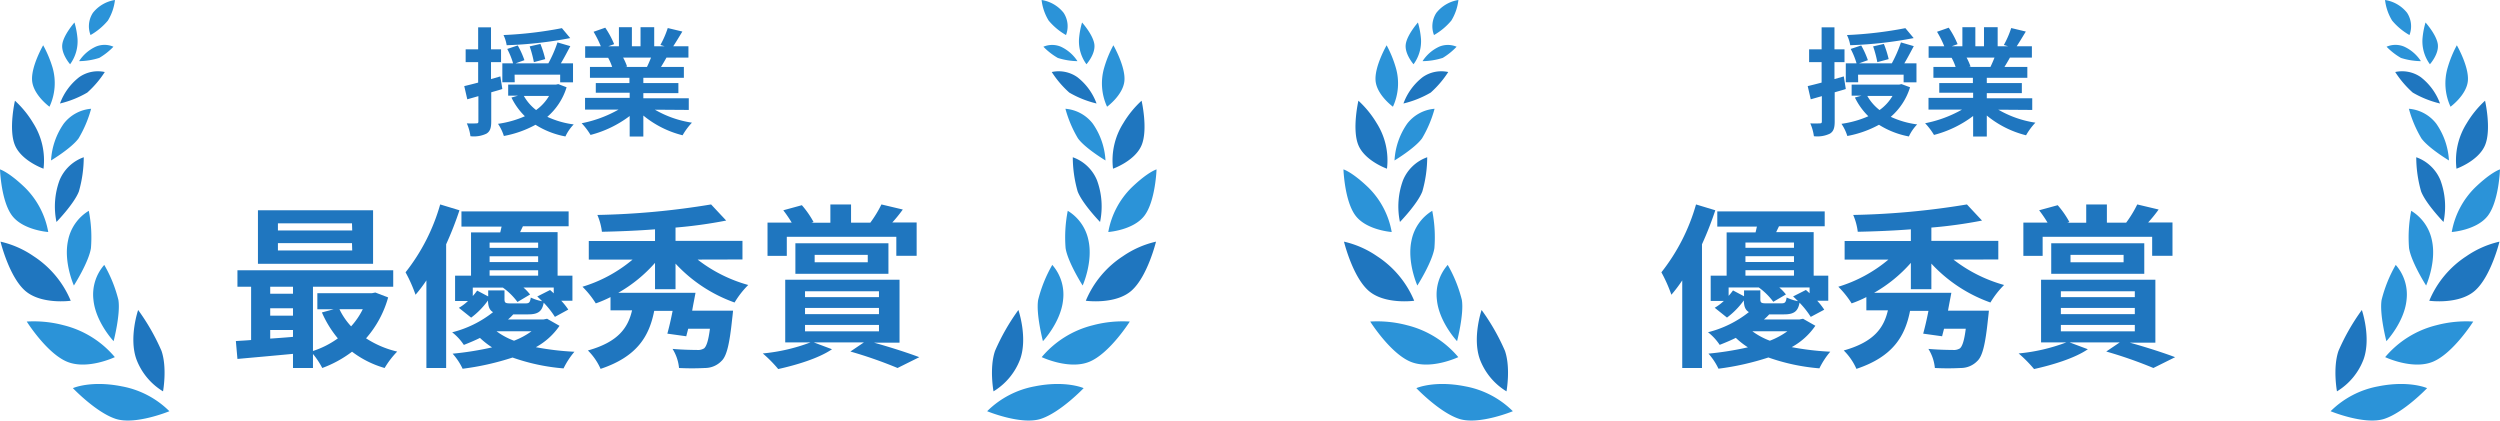 <svg xmlns="http://www.w3.org/2000/svg" width="428" height="72" viewBox="0 0 428 72">
  <defs>
    <style>
      .cls-1 {
        fill: #1f76bf;
      }

      .cls-2 {
        fill: #2b93d8;
      }
    </style>
  </defs>
  <g id="レイヤー_2" data-name="レイヤー 2">
    <g id="レイヤー_1-2" data-name="レイヤー 1">
      <g>
        <path class="cls-1" d="M316,15.24c-.62.2-1.28.38-1.9.56v5c0,1.1-.2,1.7-.82,2.08a5,5,0,0,1-2.74.44,8.14,8.14,0,0,0-.62-2.2,16.16,16.16,0,0,0,1.66,0c.24,0,.32-.08.32-.34V16.46L310,17l-.52-2.26c.68-.16,1.48-.36,2.38-.6V10.64h-2.14V8.44h2.14V4.68h2.2V8.44h1.72v2.2h-1.72v2.9l1.6-.46Zm11-.3A10.89,10.89,0,0,1,323.7,20a15.38,15.38,0,0,0,4.52,1.3,7.42,7.42,0,0,0-1.42,2.06,14.55,14.55,0,0,1-5.12-2,18.12,18.12,0,0,1-5.42,1.92,7.8,7.8,0,0,0-1-2.08,17.41,17.41,0,0,0,4.6-1.3,11.49,11.49,0,0,1-2.3-3.2l1.12-.32H317V14.48h8.16l.38-.08Zm-8.88-.86H316V10.84h1.84a13,13,0,0,0-1-2.46l1.8-.6a15.05,15.05,0,0,1,1.14,2.52l-1.5.54h5.6a21.58,21.58,0,0,0,1.56-3.58l2.2.64c-.54,1-1.08,2.06-1.62,2.94h2.08V14.1h-2.2V12.78h-7.8Zm9.5-7.56a68.75,68.75,0,0,1-10.86,1.22A6.31,6.31,0,0,0,316.2,6a67.42,67.42,0,0,0,10-1.18Zm-7.94,9.9a8.09,8.09,0,0,0,2.1,2.42A7.88,7.88,0,0,0,324,16.42Zm1.72-5.78a19.58,19.58,0,0,0-.72-2.7l1.84-.42a17.34,17.34,0,0,1,.82,2.6Z"/>
        <path class="cls-1" d="M342.12,18.78A17.87,17.87,0,0,0,348.46,21a11.19,11.19,0,0,0-1.6,2.16,17.07,17.07,0,0,1-6.72-3.38v3.6H337.8V19.86a19,19,0,0,1-6.7,3.24,11.09,11.09,0,0,0-1.52-2,21,21,0,0,0,6.32-2.34h-5.74v-2h7.64v-.88H332V14.22h5.76v-.9H331V11.46h3.8a9,9,0,0,0-.68-1.56l.24,0h-4.18V7.92h2.68a17.93,17.93,0,0,0-1.24-2.48l2-.7a15.13,15.13,0,0,1,1.52,2.82l-1,.36h1.82V4.66h2.22V7.92h1.48V4.66H342V7.92h1.78l-.72-.22a16.11,16.11,0,0,0,1.26-2.9l2.5.6c-.56.92-1.1,1.82-1.56,2.52h2.6V9.86H344.1c-.32.58-.64,1.12-.94,1.6h3.92v1.86h-6.94v.9h6v1.72h-6v.88h7.78v2Zm-5.44-8.92a9.85,9.85,0,0,1,.68,1.54l-.34.06h3.74c.24-.48.48-1.06.7-1.6Z"/>
        <path class="cls-1" d="M293.66,36a58.32,58.32,0,0,1-2.28,5.82V63H288V48a23.93,23.93,0,0,1-1.86,2.46,24.82,24.82,0,0,0-1.71-3.84A33.43,33.43,0,0,0,290.36,35Zm17.13,19.77a11.78,11.78,0,0,1-4.05,3.66,47.43,47.43,0,0,0,6.6.78,13.7,13.7,0,0,0-1.86,2.85,34.44,34.44,0,0,1-8.73-1.86,45.81,45.81,0,0,1-8.55,1.92,10.7,10.7,0,0,0-1.71-2.58,53.12,53.12,0,0,0,6.75-1.08,13.7,13.7,0,0,1-2.07-1.62c-.84.42-1.77.81-2.76,1.2a9,9,0,0,0-2-2.16,18.46,18.46,0,0,0,7-3.45c-.63-.36-.84-1-.87-2a13.37,13.37,0,0,1-2.88,2.94l-2.1-1.68a8.15,8.15,0,0,0,1.56-1.17h-2.25V47.2h2.73V39.79h4.95c.09-.33.15-.69.24-1H294V36.19h18.39v2.55h-7.83l-.48,1h6.42V47.2H313v4.29h-1.89a11.44,11.44,0,0,1,1.2,1.53L310,54.25a14.94,14.94,0,0,0-1.92-2.43c-.27,1.53-1,2-2.67,2h-2.52a8.27,8.27,0,0,1-.9.87h6.09l.6-.12Zm-9.42-6.06v1.5c0,.63.18.72,1,.72H305c.6,0,.75-.18.87-1a7.45,7.45,0,0,0,1.95.63c-.27-.27-.57-.57-.84-.81l2.19-1.11c.21.18.42.36.63.57v-1h-5.19a8.19,8.19,0,0,1,1.14,1.2l-2.16,1.26a11.4,11.4,0,0,0-2.49-2.46h-5.16v1.44a10.19,10.19,0,0,0,.75-.93l1.89,1V49.72Zm-2.55-8.19v.9h8.31v-.9Zm8.31,2.34h-8.31v1h8.31Zm-8.31,3.33h8.31v-.93h-8.31ZM300,56.71a12.11,12.11,0,0,0,3,1.62,13,13,0,0,0,3-1.62Z"/>
        <path class="cls-1" d="M334.43,44.44a25.08,25.08,0,0,0,8.67,4.35,15.21,15.21,0,0,0-2.34,3,25.36,25.36,0,0,1-10.11-6.66v4.38h-3.51V45a24.47,24.47,0,0,1-6.3,5.13h13.23c-.18,1-.39,2-.57,3.06h7s-.09.93-.15,1.38c-.45,4.32-.93,6.39-1.83,7.23A3.92,3.92,0,0,1,335.69,63a43,43,0,0,1-4.44,0,7.46,7.46,0,0,0-1.11-3.27c1.62.15,3.39.18,4.14.18a2,2,0,0,0,1.26-.27c.42-.36.75-1.38,1-3.36h-3.72c-.12.48-.24.9-.33,1.29l-3.24-.45c.3-1.08.63-2.49.9-3.9H327c-.84,4.29-2.88,7.83-9.18,9.93A10.22,10.22,0,0,0,315.65,60c5.25-1.47,6.87-3.93,7.56-6.87h-3.69V50.86A20.14,20.14,0,0,1,317,51.94a15.85,15.85,0,0,0-2.28-2.85,24.23,24.23,0,0,0,8.58-4.65H315.8V41.26h11.34v-2c-3.09.24-6.21.36-9.09.42a10.5,10.5,0,0,0-.78-2.88A133.67,133.67,0,0,0,336.74,35l2.58,2.76a79.68,79.68,0,0,1-8.67,1.2v2.28h11.46v3.18Z"/>
        <path class="cls-1" d="M364.61,58.66c2.82.78,5.88,1.77,7.77,2.49L368.66,63a74.71,74.71,0,0,0-8.07-2.82l2.31-1.56h-8.58l3.12,1.17c-2.28,1.56-6.09,2.7-9.21,3.39a22.19,22.19,0,0,0-2.64-2.67,31.2,31.2,0,0,0,8.16-1.89h-4.32V47.89H369V58.66ZM349.7,43.81h-3.3v-5.7h4.14A22,22,0,0,0,349.1,36l3.18-.87a15.76,15.76,0,0,1,2,2.88l-.36.12h3.24V35h3.54v3.12H364A19.88,19.88,0,0,0,365.9,35l3.66.87a25,25,0,0,1-1.8,2.22h4.17v5.7h-3.48V40.54H349.7Zm1.47,3.06V41.65H367.1v5.22Zm1.65,4h12.66v-1H352.82Zm0,2.91h12.66V52.72H352.82Zm0,2.94h12.66V55.63H352.82Zm1.65-11.82h9.09V43.63h-9.09Z"/>
      </g>
      <g>
        <path class="cls-1" d="M86,15.24c-.62.2-1.28.38-1.9.56v5c0,1.1-.2,1.7-.82,2.08a5,5,0,0,1-2.74.44,8.14,8.14,0,0,0-.62-2.2,16.16,16.16,0,0,0,1.66,0c.24,0,.32-.08.32-.34V16.46L80,17l-.52-2.26c.68-.16,1.48-.36,2.38-.6V10.64H79.72V8.44h2.14V4.68h2.2V8.44h1.72v2.2H84.06v2.9l1.6-.46Zm11-.3A10.89,10.89,0,0,1,93.7,20a15.38,15.38,0,0,0,4.52,1.3,7.42,7.42,0,0,0-1.42,2.06,14.55,14.55,0,0,1-5.12-2,18.12,18.12,0,0,1-5.42,1.92,7.8,7.8,0,0,0-1-2.08,17.41,17.41,0,0,0,4.6-1.3,11.49,11.49,0,0,1-2.3-3.2l1.12-.32H87V14.48H95.2l.38-.08Zm-8.88-.86H86V10.84h1.84a13,13,0,0,0-1-2.46l1.8-.6a15.05,15.05,0,0,1,1.14,2.52l-1.5.54h5.6a21.58,21.58,0,0,0,1.56-3.58l2.2.64c-.54,1-1.08,2.06-1.62,2.94H98.1V14.1H95.9V12.78H88.1Zm9.5-7.56A68.75,68.75,0,0,1,86.74,7.74,6.31,6.31,0,0,0,86.2,6a67.42,67.42,0,0,0,10-1.18Zm-7.94,9.9a8.09,8.09,0,0,0,2.1,2.42A7.88,7.88,0,0,0,94,16.42Zm1.72-5.78a19.58,19.58,0,0,0-.72-2.7l1.84-.42a17.34,17.34,0,0,1,.82,2.6Z"/>
        <path class="cls-1" d="M112.12,18.78A17.87,17.87,0,0,0,118.46,21a11.19,11.19,0,0,0-1.6,2.16,17.07,17.07,0,0,1-6.72-3.38v3.6H107.8V19.86a19,19,0,0,1-6.7,3.24,11.09,11.09,0,0,0-1.52-2,21,21,0,0,0,6.32-2.34h-5.74v-2h7.64v-.88H102V14.22h5.76v-.9H101V11.46h3.8a9,9,0,0,0-.68-1.56l.24,0h-4.18V7.92h2.68a17.93,17.93,0,0,0-1.24-2.48l2-.7a15.13,15.13,0,0,1,1.52,2.82l-1,.36h1.82V4.66h2.22V7.92h1.48V4.66H112V7.92h1.78l-.72-.22a16.11,16.11,0,0,0,1.26-2.9l2.5.6c-.56.92-1.1,1.82-1.56,2.52h2.6V9.86H114.1c-.32.58-.64,1.12-.94,1.6h3.92v1.86h-6.94v.9h6v1.72h-6v.88h7.78v2Zm-5.44-8.92a9.85,9.85,0,0,1,.68,1.54l-.34.06h3.74c.24-.48.48-1.06.7-1.6Z"/>
        <path class="cls-1" d="M66.45,50.92a17.88,17.88,0,0,1-3.78,7A16.77,16.77,0,0,0,68,60.19,14.78,14.78,0,0,0,65.85,63a16.81,16.81,0,0,1-5.58-2.79A19.55,19.55,0,0,1,55.17,63a13.26,13.26,0,0,0-1.59-2.4V63H50.16V60.58c-3.45.33-6.87.63-9.51.87l-.27-3.06c.78-.06,1.68-.09,2.61-.18V49.09H40.65V46.27H67.32v2.82H53.58v11a15.4,15.4,0,0,0,4.26-2.16,18.37,18.37,0,0,1-2.73-4.44l2-.54H54.33V50.2h9.33l.6-.12Zm-2.58-5.76H44.16V36H63.87ZM46.26,49.09v1.2h3.9v-1.2Zm0,4.95h3.9V52.78h-3.9Zm0,3.93c1.26-.09,2.58-.18,3.9-.3V56.5h-3.9Zm14-19.74H47.58v1.23H60.3Zm0,3.39H47.58v1.26H60.3ZM58.11,52.93a11.61,11.61,0,0,0,2,2.94,12.56,12.56,0,0,0,2-2.94Z"/>
        <path class="cls-1" d="M78.66,36a58.32,58.32,0,0,1-2.28,5.82V63H73V48a23.93,23.93,0,0,1-1.86,2.46,24.82,24.82,0,0,0-1.71-3.84A33.43,33.43,0,0,0,75.36,35ZM95.79,55.78a11.78,11.78,0,0,1-4.05,3.66,47.43,47.43,0,0,0,6.6.78,13.7,13.7,0,0,0-1.86,2.85,34.44,34.44,0,0,1-8.73-1.86,45.81,45.81,0,0,1-8.55,1.92,10.7,10.7,0,0,0-1.71-2.58,53.12,53.12,0,0,0,6.75-1.08,13.7,13.7,0,0,1-2.07-1.62c-.84.42-1.77.81-2.76,1.2a9,9,0,0,0-2-2.16,18.46,18.46,0,0,0,7-3.45c-.63-.36-.84-1-.87-2a13.37,13.37,0,0,1-2.88,2.94l-2.1-1.68a8.15,8.15,0,0,0,1.56-1.17H77.91V47.2h2.73V39.79h5c.09-.33.15-.69.24-1H79V36.19H97.35v2.55H89.52l-.48,1h6.42V47.2H98v4.29H96.09A11.44,11.44,0,0,1,97.29,53L95,54.25a14.94,14.94,0,0,0-1.92-2.43c-.27,1.53-1,2-2.67,2H87.87a8.27,8.27,0,0,1-.9.87h6.09l.6-.12Zm-9.42-6.06v1.5c0,.63.18.72,1,.72H90c.6,0,.75-.18.87-1a7.45,7.45,0,0,0,1.95.63c-.27-.27-.57-.57-.84-.81l2.19-1.11c.21.18.42.36.63.57v-1H89.61a8.19,8.19,0,0,1,1.14,1.2L88.59,51.7a11.4,11.4,0,0,0-2.49-2.46H80.94v1.44a10.19,10.19,0,0,0,.75-.93l1.89,1V49.72Zm-2.55-8.19v.9h8.31v-.9Zm8.31,2.34H83.82v1h8.31ZM83.82,47.2h8.31v-.93H83.82ZM85,56.71a12.11,12.11,0,0,0,3,1.62,13,13,0,0,0,3-1.62Z"/>
        <path class="cls-1" d="M119.43,44.44a25.08,25.08,0,0,0,8.67,4.35,15.21,15.21,0,0,0-2.34,3,25.36,25.36,0,0,1-10.11-6.66v4.38h-3.51V45a24.47,24.47,0,0,1-6.3,5.13h13.23c-.18,1-.39,2-.57,3.06h7s-.09.93-.15,1.38c-.45,4.32-.93,6.39-1.83,7.23A3.92,3.92,0,0,1,120.69,63a43,43,0,0,1-4.44,0,7.46,7.46,0,0,0-1.11-3.27c1.62.15,3.39.18,4.14.18a2,2,0,0,0,1.26-.27c.42-.36.75-1.38,1-3.36h-3.72c-.12.48-.24.9-.33,1.29l-3.24-.45c.3-1.08.63-2.49.9-3.9H112c-.84,4.29-2.88,7.83-9.18,9.93A10.22,10.22,0,0,0,100.65,60c5.25-1.47,6.87-3.93,7.56-6.87h-3.69V50.86A20.14,20.14,0,0,1,102,51.94a15.85,15.85,0,0,0-2.28-2.85,24.23,24.23,0,0,0,8.58-4.65H100.8V41.26h11.34v-2c-3.09.24-6.21.36-9.09.42a10.5,10.5,0,0,0-.78-2.88A133.67,133.67,0,0,0,121.74,35l2.58,2.76a79.68,79.68,0,0,1-8.67,1.2v2.28h11.46v3.18Z"/>
        <path class="cls-1" d="M149.61,58.66c2.82.78,5.88,1.77,7.77,2.49L153.66,63a74.71,74.71,0,0,0-8.07-2.82l2.31-1.56h-8.58l3.12,1.17c-2.28,1.56-6.09,2.7-9.21,3.39a22.19,22.19,0,0,0-2.64-2.67,31.2,31.2,0,0,0,8.16-1.89h-4.32V47.89H154V58.66ZM134.7,43.81h-3.3v-5.7h4.14A22,22,0,0,0,134.1,36l3.18-.87a15.76,15.76,0,0,1,2,2.88l-.36.12h3.24V35h3.54v3.12H149A19.88,19.88,0,0,0,150.9,35l3.66.87a25,25,0,0,1-1.8,2.22h4.17v5.7h-3.48V40.54H134.7Zm1.47,3.06V41.65H152.1v5.22Zm1.65,4h12.66v-1H137.82Zm0,2.91h12.66V52.72H137.82Zm0,2.94h12.66V55.63H137.82Zm1.65-11.82h9.09V43.63h-9.09Z"/>
      </g>
      <g>
        <g>
          <path class="cls-1" d="M400.09,67a10.92,10.92,0,0,0,4.56-5.5c1.32-3.72-.3-8.43-.3-8.43a36.55,36.55,0,0,0-4,7C399.35,63,400.09,67,400.09,67Z"/>
          <path class="cls-2" d="M399,70.4a15.54,15.54,0,0,1,8.16-4.26c5.32-1.06,8.36.31,8.36.31s-3.93,4.13-7.3,5.25S399,70.4,399,70.4Z"/>
        </g>
        <g>
          <path class="cls-2" d="M408.55,58.41s3.07-3.26,3.45-7.06a7.69,7.69,0,0,0-1.85-6,23.26,23.26,0,0,0-2.42,6C407.34,53.77,408.55,58.41,408.55,58.41Z"/>
          <path class="cls-2" d="M408.34,61.14a16.68,16.68,0,0,1,8.73-5.45,19.86,19.86,0,0,1,6.35-.64s-3.43,5.44-6.91,6.88S408.34,61.14,408.34,61.14Z"/>
        </g>
        <g>
          <path class="cls-2" d="M415.35,48.88s1.8-4,1-7.71a7.68,7.68,0,0,0-3.55-5.08,23.49,23.49,0,0,0-.37,6.39C412.8,44.88,415.35,48.88,415.35,48.88Z"/>
          <path class="cls-1" d="M415.89,51.49a16.78,16.78,0,0,1,6.36-7.63,16.34,16.34,0,0,1,5.66-2.49s-1.46,6-4.22,8.41S415.89,51.49,415.89,51.49Z"/>
        </g>
        <g>
          <path class="cls-1" d="M418.33,38a13,13,0,0,0-.53-7.15,7,7,0,0,0-4.14-3.93,21.65,21.65,0,0,0,.83,5.84C415.29,34.87,418.33,38,418.33,38Z"/>
          <path class="cls-2" d="M419.74,39.72a14.16,14.16,0,0,1,4-7.62C426.54,29.41,428,29,428,29s-.18,5.42-2.07,7.92S419.74,39.72,419.74,39.72Z"/>
        </g>
        <g>
          <path class="cls-2" d="M419.26,27.47a12.15,12.15,0,0,0-2.18-6.31,6.6,6.6,0,0,0-4.68-2.54,20.21,20.21,0,0,0,2.14,5.06C415.77,25.38,419.26,27.47,419.26,27.47Z"/>
          <path class="cls-1" d="M420.55,28.88a11.9,11.9,0,0,1,1.77-7.81,17.09,17.09,0,0,1,3.12-3.83s1.13,4.92,0,7.62S420.55,28.88,420.55,28.88Z"/>
        </g>
        <g>
          <path class="cls-1" d="M417.73,17.72a10.07,10.07,0,0,0-3.29-4.51,5.56,5.56,0,0,0-4.38-.88,17.13,17.13,0,0,0,3,3.52A17.22,17.22,0,0,0,417.73,17.72Z"/>
          <path class="cls-2" d="M419.53,18.27a9.55,9.55,0,0,1-.49-6.69,19.52,19.52,0,0,1,1.57-3.83s2.11,3.66,1.89,6.09S419.53,18.27,419.53,18.27Z"/>
        </g>
        <g>
          <path class="cls-2" d="M414.46,10.47A6.79,6.79,0,0,0,411.63,8a3.82,3.82,0,0,0-3.05,0,11.29,11.29,0,0,0,2.47,1.92A11.8,11.8,0,0,0,414.46,10.47Z"/>
          <path class="cls-2" d="M416,11a6.64,6.64,0,0,1-1.27-4.38,13.8,13.8,0,0,1,.52-2.77s1.92,2.13,2.11,3.78S416,11,416,11Z"/>
        </g>
        <path class="cls-2" d="M412.5,6a4.2,4.2,0,0,0-.41-3.81A6,6,0,0,0,408.32,0a8.61,8.61,0,0,0,1.21,3.52A10.84,10.84,0,0,0,412.5,6Z"/>
      </g>
      <g>
        <g>
          <path class="cls-1" d="M257.91,67a10.92,10.92,0,0,1-4.56-5.5c-1.32-3.72.3-8.43.3-8.43a36.55,36.55,0,0,1,4,7C258.65,63,257.91,67,257.91,67Z"/>
          <path class="cls-2" d="M259,70.4a15.54,15.54,0,0,0-8.16-4.26c-5.32-1.06-8.36.31-8.36.31s3.93,4.13,7.3,5.25S259,70.4,259,70.4Z"/>
        </g>
        <g>
          <path class="cls-2" d="M249.45,58.41s-3.07-3.26-3.45-7.06a7.69,7.69,0,0,1,1.85-6,23.26,23.26,0,0,1,2.42,6C250.66,53.77,249.45,58.41,249.45,58.41Z"/>
          <path class="cls-2" d="M249.66,61.14a16.68,16.68,0,0,0-8.73-5.45,19.86,19.86,0,0,0-6.35-.64s3.43,5.44,6.91,6.88S249.66,61.14,249.66,61.14Z"/>
        </g>
        <g>
          <path class="cls-2" d="M242.65,48.88s-1.8-4-1-7.71a7.68,7.68,0,0,1,3.55-5.08,23.49,23.49,0,0,1,.37,6.39C245.2,44.88,242.65,48.88,242.65,48.88Z"/>
          <path class="cls-1" d="M242.11,51.49a16.78,16.78,0,0,0-6.36-7.63,16.34,16.34,0,0,0-5.66-2.49s1.46,6,4.22,8.41S242.11,51.49,242.11,51.49Z"/>
        </g>
        <g>
          <path class="cls-1" d="M239.67,38a13,13,0,0,1,.53-7.15,7,7,0,0,1,4.14-3.93,21.65,21.65,0,0,1-.83,5.84C242.71,34.87,239.67,38,239.67,38Z"/>
          <path class="cls-2" d="M238.26,39.72a14.16,14.16,0,0,0-4-7.62C231.46,29.41,230,29,230,29s.18,5.42,2.07,7.92S238.26,39.72,238.26,39.72Z"/>
        </g>
        <g>
          <path class="cls-2" d="M238.74,27.47a12.15,12.15,0,0,1,2.18-6.31,6.6,6.6,0,0,1,4.68-2.54,20.21,20.21,0,0,1-2.14,5.06C242.23,25.38,238.74,27.47,238.74,27.47Z"/>
          <path class="cls-1" d="M237.45,28.88a11.9,11.9,0,0,0-1.77-7.81,17.09,17.09,0,0,0-3.12-3.83s-1.13,4.92,0,7.62S237.45,28.88,237.45,28.88Z"/>
        </g>
        <g>
          <path class="cls-1" d="M240.27,17.72a10.07,10.07,0,0,1,3.29-4.51,5.56,5.56,0,0,1,4.38-.88,17.13,17.13,0,0,1-3,3.52A17.22,17.22,0,0,1,240.27,17.72Z"/>
          <path class="cls-2" d="M238.47,18.27a9.55,9.55,0,0,0,.49-6.69,19.52,19.52,0,0,0-1.57-3.83s-2.11,3.66-1.89,6.09S238.47,18.27,238.47,18.27Z"/>
        </g>
        <g>
          <path class="cls-2" d="M243.54,10.47A6.79,6.79,0,0,1,246.37,8a3.82,3.82,0,0,1,3,0A11.29,11.29,0,0,1,247,9.91,11.8,11.8,0,0,1,243.54,10.47Z"/>
          <path class="cls-2" d="M242,11a6.64,6.64,0,0,0,1.27-4.38,13.8,13.8,0,0,0-.52-2.77S240.85,6,240.66,7.63,242,11,242,11Z"/>
        </g>
        <path class="cls-2" d="M245.5,6a4.2,4.2,0,0,1,.41-3.81A6,6,0,0,1,249.68,0a8.61,8.61,0,0,1-1.21,3.52A10.84,10.84,0,0,1,245.5,6Z"/>
      </g>
      <g>
        <g>
          <path class="cls-1" d="M170.09,67a10.92,10.92,0,0,0,4.56-5.5c1.32-3.72-.3-8.43-.3-8.43a36.55,36.55,0,0,0-4,7C169.35,63,170.09,67,170.09,67Z"/>
          <path class="cls-2" d="M169,70.4a15.54,15.54,0,0,1,8.16-4.26c5.32-1.06,8.36.31,8.36.31s-3.93,4.13-7.3,5.25S169,70.4,169,70.4Z"/>
        </g>
        <g>
          <path class="cls-2" d="M178.55,58.41s3.07-3.26,3.45-7.06a7.69,7.69,0,0,0-1.85-6,23.26,23.26,0,0,0-2.42,6C177.34,53.77,178.55,58.41,178.55,58.41Z"/>
          <path class="cls-2" d="M178.34,61.14a16.68,16.68,0,0,1,8.73-5.45,19.86,19.86,0,0,1,6.35-.64s-3.43,5.44-6.91,6.88S178.34,61.14,178.34,61.14Z"/>
        </g>
        <g>
          <path class="cls-2" d="M185.35,48.88s1.8-4,1-7.71a7.68,7.68,0,0,0-3.55-5.08,23.49,23.49,0,0,0-.37,6.39C182.8,44.88,185.35,48.88,185.35,48.88Z"/>
          <path class="cls-1" d="M185.89,51.49a16.78,16.78,0,0,1,6.36-7.63,16.34,16.34,0,0,1,5.66-2.49s-1.46,6-4.22,8.41S185.89,51.49,185.89,51.49Z"/>
        </g>
        <g>
          <path class="cls-1" d="M188.33,38a13,13,0,0,0-.53-7.15,7,7,0,0,0-4.14-3.93,21.65,21.65,0,0,0,.83,5.84C185.29,34.87,188.33,38,188.33,38Z"/>
          <path class="cls-2" d="M189.74,39.72a14.16,14.16,0,0,1,4-7.62C196.54,29.41,198,29,198,29s-.18,5.42-2.07,7.92S189.74,39.72,189.74,39.72Z"/>
        </g>
        <g>
          <path class="cls-2" d="M189.26,27.47a12.15,12.15,0,0,0-2.18-6.31,6.6,6.6,0,0,0-4.68-2.54,20.21,20.21,0,0,0,2.14,5.06C185.77,25.38,189.26,27.47,189.26,27.47Z"/>
          <path class="cls-1" d="M190.55,28.88a11.9,11.9,0,0,1,1.77-7.81,17.09,17.09,0,0,1,3.12-3.83s1.13,4.92,0,7.62S190.55,28.88,190.55,28.88Z"/>
        </g>
        <g>
          <path class="cls-1" d="M187.73,17.72a10.07,10.07,0,0,0-3.29-4.51,5.56,5.56,0,0,0-4.38-.88,17.13,17.13,0,0,0,3,3.52A17.22,17.22,0,0,0,187.73,17.72Z"/>
          <path class="cls-2" d="M189.53,18.27a9.55,9.55,0,0,1-.49-6.69,19.52,19.52,0,0,1,1.57-3.83s2.11,3.66,1.89,6.09S189.53,18.27,189.53,18.27Z"/>
        </g>
        <g>
          <path class="cls-2" d="M184.46,10.47A6.79,6.79,0,0,0,181.63,8a3.82,3.82,0,0,0-3,0,11.29,11.29,0,0,0,2.47,1.92A11.8,11.8,0,0,0,184.46,10.47Z"/>
          <path class="cls-2" d="M186,11a6.64,6.64,0,0,1-1.27-4.38,13.8,13.8,0,0,1,.52-2.77s1.92,2.13,2.11,3.78S186,11,186,11Z"/>
        </g>
        <path class="cls-2" d="M182.5,6a4.2,4.2,0,0,0-.41-3.81A6,6,0,0,0,178.32,0a8.61,8.61,0,0,0,1.21,3.52A10.84,10.84,0,0,0,182.5,6Z"/>
      </g>
      <g>
        <g>
          <path class="cls-1" d="M27.91,67a10.92,10.92,0,0,1-4.56-5.5c-1.32-3.72.3-8.43.3-8.43a36.55,36.55,0,0,1,4,7C28.65,63,27.91,67,27.91,67Z"/>
          <path class="cls-2" d="M29,70.4a15.54,15.54,0,0,0-8.16-4.26c-5.32-1.06-8.36.31-8.36.31s3.93,4.13,7.3,5.25S29,70.4,29,70.4Z"/>
        </g>
        <g>
          <path class="cls-2" d="M19.45,58.41S16.38,55.15,16,51.35a7.69,7.69,0,0,1,1.85-6,23.26,23.26,0,0,1,2.42,6C20.66,53.77,19.45,58.41,19.45,58.41Z"/>
          <path class="cls-2" d="M19.66,61.14a16.68,16.68,0,0,0-8.73-5.45,19.86,19.86,0,0,0-6.35-.64S8,60.49,11.49,61.93,19.66,61.14,19.66,61.14Z"/>
        </g>
        <g>
          <path class="cls-2" d="M12.65,48.88s-1.8-4-1-7.71a7.68,7.68,0,0,1,3.55-5.08,23.49,23.49,0,0,1,.37,6.39C15.2,44.88,12.65,48.88,12.65,48.88Z"/>
          <path class="cls-1" d="M12.11,51.49a16.78,16.78,0,0,0-6.36-7.63A16.34,16.34,0,0,0,.09,41.37s1.46,6,4.22,8.41S12.11,51.49,12.11,51.49Z"/>
        </g>
        <g>
          <path class="cls-1" d="M9.67,38a13,13,0,0,1,.53-7.15,7,7,0,0,1,4.14-3.93,21.65,21.65,0,0,1-.83,5.84C12.71,34.87,9.67,38,9.67,38Z"/>
          <path class="cls-2" d="M8.26,39.72a14.16,14.16,0,0,0-4-7.62C1.46,29.41,0,29,0,29s.18,5.42,2.07,7.92S8.26,39.72,8.26,39.72Z"/>
        </g>
        <g>
          <path class="cls-2" d="M8.74,27.47a12.15,12.15,0,0,1,2.18-6.31,6.6,6.6,0,0,1,4.68-2.54,20.21,20.21,0,0,1-2.14,5.06C12.23,25.38,8.74,27.47,8.74,27.47Z"/>
          <path class="cls-1" d="M7.45,28.88a11.9,11.9,0,0,0-1.77-7.81,17.09,17.09,0,0,0-3.12-3.83s-1.13,4.92,0,7.62S7.45,28.88,7.45,28.88Z"/>
        </g>
        <g>
          <path class="cls-1" d="M10.27,17.72a10.07,10.07,0,0,1,3.29-4.51,5.56,5.56,0,0,1,4.38-.88,17.13,17.13,0,0,1-3,3.52A17.22,17.22,0,0,1,10.27,17.72Z"/>
          <path class="cls-2" d="M8.47,18.27A9.55,9.55,0,0,0,9,11.58,19.52,19.52,0,0,0,7.39,7.75S5.28,11.41,5.5,13.84,8.47,18.27,8.47,18.27Z"/>
        </g>
        <g>
          <path class="cls-2" d="M13.54,10.47A6.79,6.79,0,0,1,16.37,8a3.82,3.82,0,0,1,3.05,0A11.29,11.29,0,0,1,17,9.91,11.8,11.8,0,0,1,13.54,10.47Z"/>
          <path class="cls-2" d="M12,11a6.64,6.64,0,0,0,1.27-4.38,13.8,13.8,0,0,0-.52-2.77S10.85,6,10.66,7.63,12,11,12,11Z"/>
        </g>
        <path class="cls-2" d="M15.5,6a4.2,4.2,0,0,1,.41-3.81A6,6,0,0,1,19.68,0a8.61,8.61,0,0,1-1.21,3.52A10.84,10.84,0,0,1,15.5,6Z"/>
      </g>
    </g>
  </g>
</svg>
